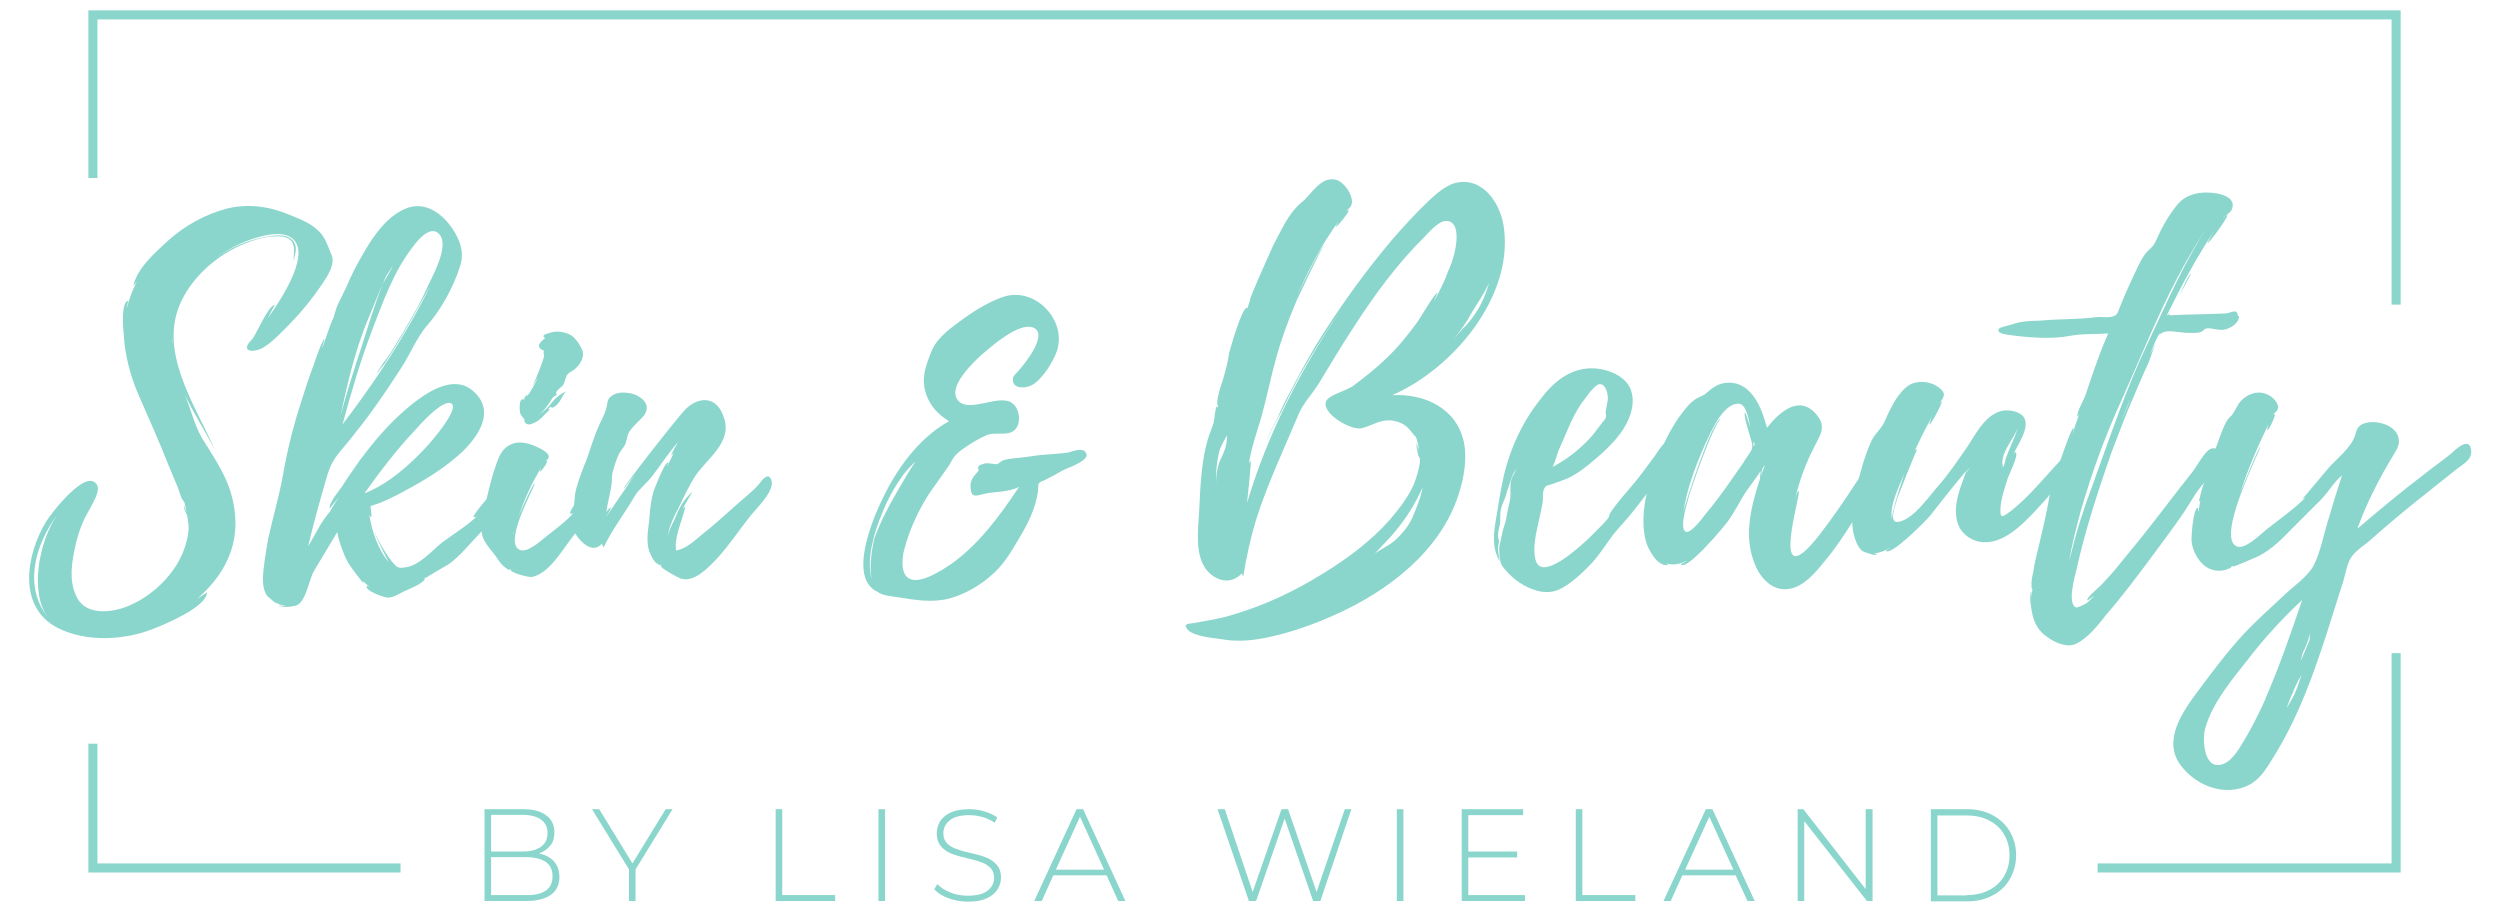 <svg xmlns="http://www.w3.org/2000/svg" xmlns:xlink="http://www.w3.org/1999/xlink" x="0px" y="0px" viewBox="0 0 797.7 291.1" style="enable-background:new 0 0 797.7 291.1;" xml:space="preserve"><style type="text/css">	.st0{fill:#8AD6CC;}</style><g id="Ebene_1"></g><g id="Ebene_2">	<g>		<polygon class="st0" points="31.1,237.3 28.2,237.3 28.2,278.4 127.8,278.4 127.8,275.5 31.1,275.5   "></polygon>		<polygon class="st0" points="763.1,275.5 669.3,275.5 669.3,278.4 766,278.4 766,208.4 763.1,208.4   "></polygon>		<polygon class="st0" points="766,3.3 28.2,3.3 28.2,56.8 31.1,56.8 31.1,6.2 763.1,6.2 763.1,97.2 766,97.2   "></polygon>	</g>	<g>		<path class="st0" d="M176.8,274.9c1.1,1.3,1.7,2.9,1.7,4.9c0,2.5-0.9,4.4-2.7,5.7c-1.8,1.3-4.5,2-8.1,2h-13.1v-29.3h12.2   c3.2,0,5.7,0.6,7.4,1.9c1.8,1.3,2.7,3.1,2.7,5.5c0,1.7-0.4,3.1-1.3,4.2c-0.9,1.1-2.1,2-3.6,2.5   C174.1,272.8,175.7,273.6,176.8,274.9z M156.7,260v11.7h10c2.6,0,4.5-0.5,5.9-1.5c1.4-1,2.1-2.4,2.1-4.4c0-1.9-0.7-3.3-2.1-4.3   c-1.4-1-3.4-1.5-5.9-1.5H156.7z M174.1,284.2c1.5-1,2.2-2.5,2.2-4.6c0-2.1-0.7-3.6-2.2-4.6c-1.5-1-3.6-1.5-6.5-1.5h-10.9v12.1   h10.9C170.5,285.7,172.6,285.2,174.1,284.2z"></path>		<path class="st0" d="M202.8,277.4v10.1h-2.1v-10.1l-11.8-19.2h2.3l10.6,17.3l10.6-17.3h2.2L202.8,277.4z"></path>		<path class="st0" d="M247.5,258.2h2.1v27.4h16.9v1.9h-19V258.2z"></path>		<path class="st0" d="M280.3,258.2h2.1v29.3h-2.1V258.2z"></path>		<path class="st0" d="M302.6,286.6c-1.9-0.7-3.5-1.7-4.5-2.9l1-1.6c1,1.1,2.4,2,4.2,2.7c1.7,0.7,3.6,1,5.5,1c2.8,0,4.9-0.5,6.3-1.6   c1.4-1.1,2.1-2.4,2.1-4.1c0-1.3-0.4-2.4-1.1-3.1c-0.8-0.8-1.7-1.4-2.8-1.8c-1.1-0.4-2.6-0.9-4.5-1.3c-2.1-0.5-3.9-1-5.2-1.5   c-1.3-0.5-2.4-1.3-3.3-2.3c-0.9-1-1.4-2.4-1.4-4.2c0-1.4,0.4-2.7,1.1-3.9c0.8-1.2,1.9-2.1,3.5-2.8c1.5-0.7,3.5-1,5.8-1   c1.6,0,3.2,0.2,4.8,0.7c1.6,0.5,2.9,1.1,4.1,1.9l-0.8,1.7c-1.2-0.8-2.5-1.4-3.9-1.8c-1.4-0.4-2.8-0.6-4.2-0.6   c-2.7,0-4.8,0.5-6.2,1.6c-1.4,1.1-2.1,2.5-2.1,4.2c0,1.3,0.4,2.4,1.1,3.1c0.8,0.8,1.7,1.4,2.8,1.8c1.1,0.4,2.6,0.9,4.6,1.3   c2.1,0.5,3.9,1,5.2,1.5c1.3,0.5,2.4,1.3,3.3,2.3c0.9,1,1.4,2.4,1.4,4.1c0,1.4-0.4,2.7-1.2,3.9c-0.8,1.2-1.9,2.1-3.5,2.8   c-1.6,0.7-3.5,1-5.9,1C306.6,287.7,304.6,287.3,302.6,286.6z"></path>		<path class="st0" d="M353.1,279.3h-17l-3.7,8.2H330l13.5-29.3h2.1l13.5,29.3h-2.3L353.1,279.3z M352.3,277.5l-7.7-16.9l-7.7,16.9   H352.3z"></path>		<path class="st0" d="M431.2,258.2l-9.9,29.3H419l-9.1-26.3l-9.1,26.3h-2.3l-10-29.3h2.3l8.9,26.4l9.2-26.4h2.1l9.1,26.4l9-26.4   H431.2z"></path>		<path class="st0" d="M445.7,258.2h2.1v29.3h-2.1V258.2z"></path>		<path class="st0" d="M486.6,285.6v1.9h-20.2v-29.3H486v1.9h-17.5v11.6h15.6v1.9h-15.6v12H486.6z"></path>		<path class="st0" d="M502.8,258.2h2.1v27.4h16.9v1.9h-19V258.2z"></path>		<path class="st0" d="M553.8,279.3h-17l-3.7,8.2h-2.3l13.5-29.3h2.1l13.5,29.3h-2.3L553.8,279.3z M553.1,277.5l-7.7-16.9l-7.7,16.9   H553.1z"></path>		<path class="st0" d="M597.5,258.2v29.3h-1.8l-20-25.5v25.5h-2.1v-29.3h1.8l19.9,25.5v-25.5H597.5z"></path>		<path class="st0" d="M616.1,258.2h11.6c3,0,5.7,0.6,8.1,1.9c2.4,1.3,4.2,3,5.5,5.2c1.3,2.2,2,4.7,2,7.6s-0.7,5.3-2,7.6   c-1.3,2.2-3.1,4-5.5,5.2c-2.4,1.3-5.1,1.9-8.1,1.9h-11.6V258.2z M627.5,285.6c2.7,0,5.1-0.5,7.2-1.6c2.1-1.1,3.7-2.6,4.8-4.5   s1.7-4.1,1.7-6.6s-0.6-4.7-1.7-6.6c-1.1-1.9-2.7-3.4-4.8-4.5c-2.1-1.1-4.5-1.6-7.2-1.6h-9.3v25.5H627.5z"></path>	</g>	<g>		<path class="st0" d="M105.6,80.9c1.8,3.4-1.5,7.8-3.4,10.6c-2.8,4.1-6,8-9.5,11.6c-2.6,2.6-5.4,5.8-8.7,7.8   c-3.1,1.8-7.5,1.4-3.8-2.4c1.1-0.6,5.4-11.3,7.5-11.2c-0.3,0.3-1.5,2.9-2.3,4.3c4.1-5.7,15.3-22.3,6.6-26.3   c-3.5-1.5-8.7,0-12.2,1.2c-4,1.4-7.8,3.5-11.2,6.1c4.7-3.5,10.3-6,16.2-7c2.6-0.5,6.1-1.1,8.3,0.8c2.3,2.3,0.9,4.7,0.6,7   c0-3.8,1.2-7.5-4.4-8c-4.7-0.2-9.6,1.5-13.8,3.5c-7.2,3.5-13.8,9.5-17.4,16.7c-8.1,16.1,4,33.2,10.3,47.6   c-3.1-5.8-6.6-11.5-9.5-17.3c2.1,4.7,2.9,9.2,5.5,13.8c3.5,5.7,7.2,10.9,9.2,17.3c4.1,13.8-0.2,24.9-10.7,34.1l3.1-2.1   c0.2,4.6-13.8,10.4-17,11.6c-9.2,3.7-21.3,4.4-30.5-0.2c-13.2-6.7-10.1-23.7-3.7-34.1c1.5-2.4,12.9-17.4,16.2-11.5   c1.4,2.4-3.5,9-4.4,11.5c-1.2,2.6-2,5.4-2.6,8.1c-1.1,4.9-2,10.7,0.2,15.5c2.4,5.8,9,5.8,14.4,4.3c7.3-2.3,13.9-7.7,17.9-14.2   c2-3.4,3.4-7.2,3.7-11.2c0-1.5-0.2-2.9-0.5-4.4c-0.3-0.8-1.2-2.1-0.9-3.2c0,0.6,0.6,1.7,0.9,2.4c-0.3-1.1-0.6-2-0.8-3.2   c0,0.2-0.6-1.1-0.8-1.1c-0.5-1.1-0.9-2.3-1.2-3.4L54,149c-3.1-8-6.7-15.8-10.1-23.7c-2.4-5.8-4.1-12.2-4.4-18.5   C39.3,105.4,38.5,96,41,96c-0.2,0-0.6,2.4-0.5,2.4c0.6-2.8,1.7-5.7,3.2-8.6l-1.1,1.5c0.8-5.4,7.2-11,10.9-14.4   c5.4-4.9,12.1-8.6,19.1-10.4C80,64.8,86.6,66,93.5,69c2.8,1.1,5.4,2.3,7.5,4.1C103.6,75.2,104.4,78,105.6,80.9z M18.3,164.2   c-7.2,9.8-10.9,23-2.9,32.9C9.5,189.6,12.1,173.2,18.3,164.2z M54.9,110.1c0-0.6,0.2-1.4,0-2.1V110.1z"></path>		<path class="st0" d="M164.8,153.5c0.3,4-2.8,6.1-5.1,8.7c-2.1,2.8-4.3,5.7-6.9,8.3c-3.1,3.2-5.8,6.7-9.3,9.3   c-0.3,0.3-7.2,4.1-7.7,4.7v-0.3c-1.2,0.9,0.8,0-1.1,1.5c-1.5,1.2-3.2,1.8-4.9,2.6c-2,0.8-3.8,2.3-6,2.4c-1.1,0-7.7-2.3-6.7-3.7   c0.2-0.3,0.6,0.3,0.8,0.2c-0.8-0.5-1.4-1.1-2-1.8c0,0.2,0.2,0.5,0.2,0.6c-0.3,0.3-4.7-5.8-5.1-6.6c-1.5-2.8-2.8-6.4-3.4-9.6   l-7.3,12.2c-1.8,2.8-2.6,10.5-6.1,11.3c-0.3,0-4.4,1.1-5.5-0.5c0.3,0.5,1.7,0.6,2.8,0.6c-1.2-0.2-2.8-0.6-3.5-1.2   c0,0.2,0.2,0.3,0.2,0.3c0,0.2-2.6-2-2.9-2.3c-1.1-1.5-1.4-3.5-1.4-5.4c0-3.4,1.1-9.6,1.7-13c1.7-7.7,4-15.3,5.2-23.1   c1.4-7.2,3.2-14.2,5.5-21.1c1.2-3.8,2.4-7.5,3.8-11.2c0.3-0.9,2.8-8.3,3.5-8.3c0,0-0.9,2.9-0.8,3.1c1.1-3.1,2-6,3.2-9   c0,0,0.2-0.2,0.2-0.3c0.5-1.1,0.9-3.1,1.4-4.3l3.1-6.4c1.5-3.7,3.4-7.2,5.4-10.6c3.1-5.4,7.2-11.3,13-13.9   c7-3.2,13.5,2.4,16.7,8.7c1.7,3.5,2.1,6.4,0.9,9.9c-2.1,6.4-5.8,13.2-10.1,18.2c-3.5,3.8-5.8,9.8-8.9,14.4   c-4.1,6.3-8.3,12.6-12.9,18.4c-2,2.6-4.1,5.2-6.3,7.8c-2.4,2.9-3.4,5.1-4.4,8.7c-2.1,7.2-4.1,14.4-5.8,21.6l4.1-7.2   c0.3-0.6,2.8-4,2.8-3.8c0.9-1.7,2-3.4,3.1-4.9c-0.2,0.2-3.1,3.7-3.1,3.7c-0.3-1.8,3.1-5.7,4.1-7.2c1.7-2.8,3.7-5.4,5.5-8.1   c4.1-5.5,8.6-10.9,13.8-15.5c5.4-4.7,15.3-12.7,22.3-6.7c7,6.1,2.4,13.6-2.9,19c-4.9,4.7-10.9,8.6-16.8,11.8   c-3.2,1.8-6.4,3.5-9.8,4.9c-0.6,0.3-2.9,0.9-3.2,1.2c0,0.2,0.6,3.2,0.2,3.4c-0.2,0-0.5-0.5-0.6-0.9c0.9,5.4,2.8,11.3,6.3,15.3   c-0.9-1.5-4.4-8.4-4.6-9.9c0.5,2,5.7,11.3,7.8,11.6c0.6,0.2,1.1,0,1.5,0c4.9-0.3,8.9-5.4,12.4-8.1c3.5-2.6,8.1-5.4,11-8.3   c-0.3,0.3-0.8,0.3-1.1,0.3c-0.5-0.8,9.5-11.8,10.3-12.6c1.4-1.2,3.4-2,3.5,0.8V153.5z M106,102.2l0.2-0.2   C106.2,102.1,106.2,102.2,106,102.2z M106,102.2v0.2V102.2z M108.9,131.6c0,0.2-0.2,0.2-0.2,0.3l0.2-0.2l-0.3,1.2   c2-7.7,4.4-15,6.9-22.7c2.1-6.4,4-12.9,6.4-19.1c0.3-0.9,2.6-4.3,3.4-6.3c-0.8,1.4-2.3,3.4-2.4,4c-2.1,4.6-3.8,9.2-5.7,13.6   C113.4,111.7,110.9,122,108.9,131.6z M118.6,105.7c-3.7,9.8-6.6,19.7-9.3,29.7c8.4-11,16.2-22.5,23-34.7c1.7-3.1,3.4-6.1,4.9-9.3   c-1.4,2.4-2.6,4.7-3.8,6.7c-2.3,4.3-4.7,8.4-7.3,12.6l-3.4,5.4c-0.8,0.9-2,2.3-2.6,3.4c0.9-2.3,2.9-4.4,4.4-6.7l4.1-6.7   c2.9-4.9,5.8-9.9,8.1-15.2c1.7-3.5,6.4-12.2,3.7-15.9c-2.8-3.7-7.2,1.7-8.7,3.8C125.6,86.6,122.1,96.6,118.6,105.7z M136.6,142   c1.2-1.4,9.9-11.3,7.5-13.2c-2.6-1.8-10.3,6.9-11.6,8.4c-6,6.3-11.2,13.2-16.2,20.2C124.1,154.4,131,148.1,136.6,142z"></path>		<path class="st0" d="M190,161c-2.6,3.8-5.1,7.5-8,11.2c-3.1,4.1-6.9,10.7-12.2,11.9c-1.2,0.2-7-1.4-6.9-2.3h0.3   c-1.2-0.6,0,0.8-1.8-0.6c-1.4-0.9-2.3-2.3-3.2-3.7c-1.7-2.3-3.8-4.3-4.4-7c-0.2-0.8-0.5-6.3,0.8-6.3c0.3,0,0,0.8,0.2,0.8l0.5-2.8   c-0.2,0.3-0.2,0.5-0.5,0.6c-0.6-0.2,2.3-11,2.6-11.9c1.2-3.2,1.8-6.9,4.9-8.7c2.3-1.5,5.2-1.2,8.1,0c1.2,0.5,4.7,2,4.7,3.5   c0,0.9-0.8,1.1-1.2,1.5c0.2-0.2,0.5-0.2,0.6-0.2c0.5,0.3-1.8,3.5-2.1,3.4c-0.3,0,0.2-0.8,0.3-1.2c-2.9,4.7-5.4,10.1-7.2,15.5   c0.8-2,4.6-10.6,5.1-10.4c0.5,0.2-10.1,18.5-4.9,21.1c2.4,1.2,6.6-2.6,8.3-4c2.9-2.3,6.9-5.2,9-7.8c-0.3,0.3-0.6,0.3-1.1,0.3   c-0.6-0.8,7-10.9,8.4-11.8c1.1-0.8,3.2-1.4,3.5,0.6C194.3,155.6,191.6,159,190,161z M164,169.7l-0.3,1.2l0.3-0.9v-0.2   C164.2,169.6,164.2,169.6,164,169.7z M166,131.9c-0.2-0.5-0.6-5.2,1.1-4.4c0-0.5,1.8-2.8,0.9-0.8c1.4-1.8,2.6-4,3.7-6.3l-1.8,2.8   c1.4-2.8,3.5-8.4,3.7-9.5c0-0.2-0.3-1.5,0-1.8c-3.2-1.2-0.9-3.1,0.5-4.1c-0.3,0-0.5,0-0.6-0.3c-0.6-0.6,1.2-1.1,1.7-1.2   c2.1-0.9,4.9-0.5,6.9,0.6c1.7,1.1,3.2,3.4,3.8,5.2c0.6,2-0.9,4.3-2.3,5.5c-0.6,0.6-1.7,1.1-2.4,1.7c-0.9,1.1-0.8,2.4-1.5,3.5   c-0.5,0.8-1.4,1.1-1.8,1.8c-0.6,0.5-0.6,0.9-0.2,1.4c-0.6,0.3-1.1,0.6-1.5,1.1c-1.5,2.4-2.4,3.8-4.3,5.2c1.7-1.1,2.8-2,4.3-4   c1.2-1.5,2.6-2.6,4.4-3.4c-1.5,1.7-1.8,3.7-3.7,4.9c-1.8,1.1-0.2-1.1-2.1,0.8c0,0,0.9-0.2,0.5,0.2c-1.4,1.2-2.8,3.2-4.6,4   c-0.9,0.3-1.5,0.9-2.6,0.5c-1.1-0.6-0.6-1.2-0.9-1.7C166.9,133.4,166,132.1,166,131.9z M167.2,127.5c0.2,0,0.2,0.2,0.2,0.2   c0.2-0.2,0.2-0.2,0.2-0.3C167.4,127.5,167.4,127.5,167.2,127.5z M169.7,123.5c-0.3,0.6-0.6,0.9-0.6,0.9L169.7,123.5z"></path>		<path class="st0" d="M238.9,165.3c-3.4,4.3-6.4,8.9-10.1,12.9c-2.8,2.9-7.3,7.8-11.6,6.4c-0.9-0.3-6.6-3.4-6.4-4.1l0.5,0.3   l-0.9-0.9c0.8,1.2-0.9-0.3-1.1-0.3c-0.8-0.8-1.4-2-1.8-2.9c-0.8-1.7-0.9-3.4-0.9-5.1c0-1.7,0.3-3.4,0.5-5.1   c0.3-3.5,0.5-6.6,1.5-9.9c0.3-0.8,3.5-9.3,4.6-9c0.3,0-0.5,1.1-0.3,1.2l2.1-4.3c-0.3,0.3-0.5,0.6-0.8,0.8   c-0.2-0.2,1.8-3.7,2.3-4.4c-3.1,3.5-5.5,7.2-8.3,10.9c-2,2.6-4.4,4.3-5.8,6.7c-3.2,5.5-7.2,10.6-9.8,16.2l-0.6-1.2   c-2.8,3.4-6.9-0.6-8.4-3.2c-1.4-2.4-0.9-4.3-0.6-7c0.3-2.4,0.2-4.9,0.9-7.5c0.9-3.2,2.1-6.3,3.4-9.5c1.1-3.2,2.1-6.4,3.4-9.6   c0.8-2,2.3-4.4,2.8-6.6c0.5-1.7,0-2.8,2-4c1.8-1.1,3.8-0.9,5.8-0.6c2.4,0.5,6.9,3.1,4.3,6.9c-1.1,1.4-2.9,2.9-4.1,4.4   c-1.4,1.7-1.2,2.4-1.8,4.4c-0.3,1.2-1.5,2.3-2.1,3.5c-0.9,1.7-1.5,3.8-2.1,5.8c-0.3,1.2-0.2,2.1-0.3,3.4c-0.3,3.2-1.4,6.4-1.7,9.6   c0.2-0.6,1.2-1.7,1.4-1.5c0.2,0.2-1.5,2.8-1.4,2.8l9-13.2c-2,2.6-3.5,4.4-3.5,4.4c-0.5-0.3,17.8-23.6,19.9-25.6   c4.4-4.1,10.1-4,12.2,3.2c2.4,7.7-5.5,12.7-9.2,18.2c-2,3.1-3.7,6.7-5.2,9.9c-1.1,2-3.4,6.4-3.7,9.8c0.3-2.3,2-5.1,2.6-6.6   c1.2-3.2,2.9-5.8,5.4-8.1c-1.1,2-2.3,3.8-3.2,5.7l0.8-0.9c0.3,0-1.4,5.2-1.5,5.5c-0.6,1.8-1.2,3.8-1.4,5.8c-0.2,0.2,0,2.6,0,2.6   l0.2,0.2c0-0.2,1.1-0.3,1.4-0.5c2.3-0.8,4.6-2.9,6.4-4.4c3.7-2.9,7.2-6.1,10.7-9.2c2.6-2.4,6-4.9,8.1-7.5c0.9-1.4,3.1-3.8,3.8-0.2   C246.5,157.6,240.7,162.8,238.9,165.3z"></path>		<path class="st0" d="M338.9,150.2c-2,1.2-3.7,2.1-5.8,3.1c-2.6,0.9-1.5,1.5-2,4.1c-0.8,4.9-2.9,9.2-5.4,13.5   c-3.1,5.1-5.2,9.3-10.1,13.3c-3.5,2.9-7.8,5.4-12.4,6.7c-5.5,1.5-10.9,0.6-16.5-0.3c-1.7-0.3-5.1-0.5-6.6-1.7   c-9.8-4.4-1.5-23.7,1.7-30.2c4.7-9.6,11.5-19,21-24.3c-2.4-1.5-4.7-3.5-6.1-6c-3.4-6.1-1.7-10.9,0.6-16.5   c1.8-4.4,6.7-7.7,10.4-10.4s8.9-5.8,13.2-7c9.8-2.6,19.4,7.8,16.4,17.3c-1.1,3.5-4.9,9.6-8.3,11.2c-1.8,0.9-5.8,1.2-5.8-1.8   c-0.2-1.2,1.1-2,1.8-2.9c1.8-2,9.8-11.8,4.6-13.8c-4.6-1.7-13.2,6-16.4,8.7c-2.6,2.4-10.6,9.9-7.8,14.2c3.2,4.9,13-1.8,17.4,1.1   c2.8,1.8,3.2,7.2,0.6,9c-2.4,1.7-6,0.2-8.7,1.4c-2.8,1.2-5.4,2.9-7.8,4.6c-1.2,0.9-2.1,1.7-2.8,2.8c-0.6,0.8-0.9,1.8-1.7,2.8   c-2.1,3.1-4.3,6-6.3,9c-3.2,5.1-6,11.2-7.5,17c-0.8,2.6-1.4,8.3,1.7,9.6c3.5,1.7,10.3-2.8,13-4.6c9-6.3,15.8-15.6,21.9-24.8   c-3.2,1.8-7.7,1.5-11.2,2.3c-2.4,0.5-4,1.5-4.3-1.8c-0.3-2.8,1.1-3.8,2.6-5.7c0-0.2-0.5-0.9,0-1.4c0.5-0.5,1.2-0.5,1.8-0.8   c1.4-0.3,2.8,0.3,4,0.2c0.8-0.2,1.2-1.1,2.6-1.4c1.8-0.5,4.1-0.5,6-0.8c2.9-0.3,4.7-0.8,7.8-0.9c2-0.2,4.3-0.3,6.3-0.6   c1.1-0.2,4.9-2,5.8,0.3C347.8,147.1,339.8,149.6,338.9,150.2z M286.7,156.1c1.8-2.9,3.4-6.1,5.5-8.9c-1.4,1.2-2.8,2.8-4,4.3   c-2.9,4.1-4.9,7.7-6.7,12.2c-2.3,5.5-5.2,14.4-3.4,21c-0.8-4.3,0.2-10.1,0.9-12.9C280.9,166.5,283.8,161,286.7,156.1z"></path>		<path class="st0" d="M467.1,141.1c1.1,5.4,0,11.5-1.7,16.7c-5.8,18.1-22.5,30.8-39.3,38.3c-7,3.2-15,6-22.7,7.5   c-4.7,0.9-9.3,1.2-13.9,0.3c-2.4-0.3-9-0.9-10.6-3.1c-1.5-1.8,0.2-1.7,2-2c4.4-0.8,8.7-1.4,12.9-2.8c9.8-2.9,19.1-7.3,27.7-12.6   c8.1-4.9,15.8-10.6,22-17.6c2.9-3.4,5.7-7,7.5-11c0.9-2,2.8-8.1,1.8-9c-0.3-0.2-0.9-3.1-0.9-4.7c0.2,1.1,0.8,2.1,0.9,2.9   c-0.2-1.7-0.5-3.4-1.2-5.1v0.5c-0.5-0.8-2.3-2.9-2.4-2.9c-1.4-1.4-3.1-2-4.9-2.3c-3.8-0.5-6.3,1.5-9.6,2.4   c-4,1.1-15.2-6.1-10.7-9.6c2-1.5,5.2-2.3,7.5-3.7c3.8-2.8,7.5-5.7,10.9-9c3.7-3.5,6.9-7.5,9.9-11.6c0.8-1.1,5.7-9.5,6.4-9.3   c0,0-1.2,2.8-1.2,2.9c1.7-3.2,3.4-6.4,4.6-9.8v-0.2l0.2-0.2l0.2-0.5c2-4.6,4-13.9-0.2-15c-2.8-0.8-6,3.2-7.7,4.9   c-8.7,8.6-16.2,18.8-22.8,29.1c-3.8,5.8-7.3,11.6-10.9,17.6c-2.1,3.5-5.1,6.4-6.6,10.1c-4.7,11.2-9.8,21.9-13.5,33.5   c-1.8,6-3.1,11.9-4.1,18.1l-0.5-0.9c-4.3,4.6-10.6,1.4-12.6-3.5c-2.3-5.1-1.1-12.4-0.9-17.8c0.3-6.4,0.6-13,2.1-19.3   c0.6-2.6,1.5-4.9,2.4-7.3c0.2-0.6,0.6-5.4,1.1-5.5c0,0.2,0,0.3,0.2,0.5c0-0.3,0.2-0.6,0.2-1.1c-0.6,1.5-0.2-2.4,0-2.6   c0.3-1.7,0.9-3.4,1.4-4.9c0.9-3.1,1.7-5.8,2.1-8.9c0.3-1.1,4.1-14.7,5.7-14.4c0.3,0.2-0.3,1.1-0.2,1.2l1.1-3.4   c-0.5-0.2,6.9-16.4,7.5-17.8c2.8-5.1,4.7-10.1,9.2-13.8c2.8-2.1,6.1-8.7,11.2-6.9c2.3,0.9,4.6,4.3,4.7,6.7c0,1.8-0.9,2.1-1.8,3.2   c0.2-0.2,0.5-0.3,0.8-0.3c0.3,0.2-3.7,5.4-4.1,5.2c-0.2,0,0.5-1.1,0.9-1.8c-5.5,7.5-9.8,15.8-13.5,24.3c1.5-3.2,7.8-16.2,8.9-16.7   c-0.8,0.5-8,16.1-8.7,17.4c-2.6,6.1-4.9,12.2-6.7,18.7c-1.7,6.1-2.9,12.2-4.6,18.4c-1.4,4.9-3.4,10.4-4.1,15.3   c0.2-0.3,0.3-0.6,0.6-0.9c0.2-0.2-0.6,7.2-0.6,7.7l-0.6,5.8c6.6-22.3,17.6-43.5,30.6-62.6c-4.9,7-9.5,14.4-13.8,21.9   c-2,3.8-4,7.7-5.8,11.5c-1.4,2.8-4.3,7.2-4.7,9.9c0.3-2.6,2.4-5.7,3.5-8c1.2-2.9,2.6-5.7,4.1-8.4c2.6-5.1,5.4-10.1,8.3-15   c6.4-10.3,13.5-20.4,21.1-29.7c3.7-4.6,7.7-9,11.8-13.2c3.2-3.1,7.7-8,12.2-8.7c8.6-1.4,13.9,7.5,14.7,14.8   c2.8,22-16.4,44.7-35.7,53.1C454.4,125.5,464.8,130.2,467.1,141.1z M391.3,141.5c0.2-0.9,0.2-1.8,0.2-2.6   c-0.8,1.5-1.8,3.2-2.3,4.6c-0.9,3.2-1.4,7.8-1.1,11.2c-0.2-2.3,0.3-5.7,1.2-7.8C390.1,145.2,391,143.5,391.3,141.5z M411.2,100.8   c-0.2,0.3-0.3,0.6-0.3,0.9L411.2,100.8z M413.7,95c-0.2,0.2-0.3,0.5-0.3,0.6L413.7,95z M453.9,155.5l-0.8,1.8   c-2.6,5.4-5.5,9.5-9.3,13.9l-5.2,5.5c1.8-1.4,4.1-2.3,6.3-4.1c2.3-2,4.9-5.1,6-8C451.9,162.2,453.6,158.1,453.9,155.5z    M439.2,83.1l1.1-1.1L439.2,83.1z M464,108c1.4-1.5,2.6-3.1,4-4.4c3.8-4.3,5.7-8.4,7.2-13.5c-1.5,3.4-3.8,6.7-5.4,9.3   C468.2,102.5,466.2,105.3,464,108z"></path>		<path class="st0" d="M534.7,145.4l-4.7,6.3l-8.3,10.7c-2.1,2.8-4.7,5.4-6.9,8.1c-2.3,3.1-4.3,6.3-6.9,9.2c-2.8,2.9-6,6-9.6,8   c-2.6,1.4-5.1,1.5-7.8,0.8c-4-1.1-7.5-3.5-10.1-6.6c-0.8-0.9-1.5-1.7-1.7-2.9c-0.2-0.9-0.3-2-0.3-3.1c-0.2-1.8,0.5-3.2,0.8-5.1   c0.3-2,1.2-3.8,1.5-5.8c0.3-2.1,0.9-4.1,1.2-6.1c0.2-1.8-0.2-3.8,0.3-5.7c0.3-1.2,1.2-2.4,1.7-3.8c-0.5,0.9-1.2,1.8-1.4,2.6   c-0.5,1.2-0.8,2.4-1.2,3.5c-0.5,1.2-0.6,2.3-1.1,3.5c-0.6,1.4-1.2,2.6-1.4,4.1c-0.2,1.4,0,2.8-0.2,4.1c-0.3,1.4-0.6,2.4-0.6,3.8   c0,0.5,0.3,1.4,0.3,1.7c0,0.6-0.3,1.4-0.3,2.1c0,1.4,0.3,2.8,0.5,4.3c-2.4-4.3-2-8.6-1.2-13.2c0.8-4.6,1.4-9,2.4-13.5   c2-9,6.1-17.9,11.9-25.1c4.7-6.3,11-11,19.3-9.5c3.1,0.6,6.4,2,8.4,4.6c2.1,2.9,2,6.6,0.9,9.9c-2,6-7,10.7-11.8,14.7   c-2,1.7-4.1,3.4-6.4,4.7c-1.5,0.9-3.2,1.5-4.9,2.1l-2.6,0.9c-1.1,0.3-1.2,0.2-1.7,1.1c-0.8,1.5-0.3,3.1-0.6,4.6   c-0.3,2-0.8,3.8-1.2,5.8c-0.8,3.7-2,8.4-1.1,12.2c1.7,7.8,14.5-4.3,16.8-6.4c1.5-1.4,2.9-2.9,4.3-4.3c0.8-0.9,1.7-1.7,2.3-2.6   c0,0,0.3-0.8,0.3-1.1c1.8-2.9,4.3-5.7,6.6-8.4c2.8-3.2,5.2-6.6,7.8-10.1c1.4-2,4.6-7.7,7-3.5v0.2c0.2,0.2,0.2,0.2,0.2,0   C536,143.7,535.5,144.5,534.7,145.4z M495.4,149c4.9-2.6,9.3-6.1,12.9-10.3l2.6-3.4c0.5-0.8,1.2-1.2,1.5-2.1   c0.2-0.8-0.2-1.4,0-2.3l0.6-3.2c0.2-1.5-0.5-5.5-2.8-5.1c-1.1,0.3-2.1,1.7-2.8,2.4l-2.8,3.7c-3.2,4.7-4.9,9.9-7.2,14.8   c0,0,0,0.2-0.2,0.5C496.6,145.7,496.2,147.4,495.4,149z"></path>		<path class="st0" d="M598,153.3c-2,4.6-4.3,8.7-6.7,12.9c-2.9,4.6-5.8,9-9.2,13c-2.8,3.5-6.6,8-11.2,8.7c-5.2,0.9-9.3-3.4-11-8   c-3.7-9-1.1-18.5,1.7-27.2c0,0,0-1.4,0.2-2.4c-1.5,2.3-3.7,5.1-5.1,7.2c-1.8,2.9-3.2,5.8-5.2,8.6c-0.9,1.4-13.5,16.5-15.2,13.9   c0,0,1.8-0.8,1.7-1.1c-1.8,1.2-4.3,1.5-6.4,0.9c0.5,0.3,0.8,0.5,0.6,0.5c-3.5,0.5-6.3-5.1-7-7.5c-1.2-4.3-0.9-9-0.2-13.3   c1.7-8.9,5.4-18.5,10.6-26.2c1.4-1.8,2.8-4,4.7-5.4c1.2-1.1,2.3-1.2,3.7-2.1c2.3-2,4.3-3.7,7.7-3.7c7.5,0,10.6,8.6,12.1,14.4   c3.7-4.7,10.3-11,15.9-4.1c3.1,3.7,1.1,6.4-0.6,9.8c-2.9,5.4-5.2,11.9-6.4,17.4c0.2-0.5,0.6-2.8,1.2-2.9c1.2-0.3-9.8,34.3,6,14.8   c4.7-6,8.9-12.2,13-18.5c1.8-2.9,3.7-6,5.7-8.9c0.9-1.2,3.7-4.1,3.8-0.8C602.5,146.9,599.2,150.4,598,153.3z M559.1,142   c0-1.2-3.1-9.6-2.3-10.3c0.2-0.2,1.5,4.3,1.7,4.6c-0.5-1.8-1.1-7.5-3.8-7.5c-5.1,0-8.9,9.3-10.6,12.9c-3.1,6.9-5.8,14.2-7,21.7   c0.5-2.3,9.3-30,12.1-29.8c-2.1,0.5-10.3,24-10.7,26.2c-0.3,1.2-2.8,9.2-0.5,9.9c1.5,0.5,5.2-4.3,6-5.4c2.9-3.5,5.7-7.2,8.3-11   l4-5.7c0.6-1.1,1.4-2.1,2.1-3.2C559.1,143.2,559.1,143.2,559.1,142z M559.5,140.9v1.5C560,142,560,141.5,559.5,140.9z    M563.2,148.3l-0.8,1.1c-0.2,0.5-0.6,2.6-0.6,2.6L563.2,148.3z"></path>		<path class="st0" d="M660.2,149.7c-2.1,3.7-5.1,7-8,10.3c-4.4,4.7-10.9,12.6-18.1,13c-3.4,0.3-6.9-1.4-8.7-4.4   c-3.2-5.8,0.2-13.2,2.1-18.5c-4,4.7-7.8,9.5-11.6,14.4c-1.1,1.4-12.7,13.2-14.2,11.2c0-0.2,1.4-0.8,1.2-0.9   c-1.5,0.9-3.2,1.7-4.9,1.7c0.2,0.2,0.5,0.2,0.8,0.2c0.3,1.1-4.1-0.6-4.6-0.9c-1.7-1.5-2.4-4-2.9-6.1c-0.8-4.9,0-9.8,1.2-14.5   c1.2-4.9,2.4-9.6,4.6-14.4c1.1-2.4,2.9-3.7,4-5.8c1.7-3.8,3.8-8.7,7.2-11.5c2.8-2.4,7.7-2,10.4,0.2c2.8,2.1,1.2,3.2,0,5.4   c0.3-0.5,0.6-0.8,0.9-0.9c0.3,0-3.4,7.5-4.1,7.3c0,0,0.5-1.5,0.9-2.4c-2,3.5-3.8,7.2-5.5,10.9c0.3-0.5,0.6-0.6,0.9-0.6   c-0.3-0.2-5.8,14.1-6.3,15.3c-0.6,2.3-3.4,9,0.8,7.7c4.4-1.2,8.7-7.3,11.5-10.6c3.7-4.1,6.7-8.6,9.9-13.2   c3.4-5.1,7.3-13.5,15.2-11.3c6.9,2,1.7,9.3-0.5,13.6c0.3-0.3,0.6-0.8,0.8-0.6c0.9,1.1-2.1,6.9-2.6,8.4c-0.9,2.9-2.1,6.3-2.3,9.5   c-0.2,3.7,0.9,2.6,3.4,0.8c5.2-4.1,9.5-9.3,13.9-14.1c0.3-0.3,7.3-8.4,7.8-5.5C663.6,144.8,661.2,148.1,660.2,149.7z M607.7,151   c-1.7,4.1-4.9,10.3-4,14.7C603.5,164.4,605.6,157,607.7,151z M628.3,149.4c-0.5,0.3-0.6,0.8-0.6,1.4   C627.8,150.3,628,149.8,628.3,149.4z M644,136.3c-1.5,3.8-6.1,8.7-4.9,12.6c0,0.2,0,0.3-0.2,0.5c0.2-0.2,0.3-0.3,0.3-0.5   c0.5-0.8,0.6-2,0.9-2.9C641.3,142.8,642.8,139.7,644,136.3z"></path>		<path class="st0" d="M714.4,100.8c0.2,2.1-2.4,3.8-4.3,4.3c-2,0.6-4.3-0.6-6.1-0.3c-1.1,0.3-0.8,0.8-1.7,1.1   c-1.4,0.5-3.1,0.3-4.4,0.3c-2,0-6.3-1.1-8,0c-0.3,0.2-0.6,0.5-0.9,0.9l0.5-0.9c-0.9,0.2-2.4,4.3-3.5,7l1.7-3.4l-2.1,5.8   c-1.5,3.2-2.9,6.6-4.3,9.8c-2.8,6.4-5.2,12.7-7.7,19.3c-4.1,11.9-8.3,24.5-11,36.9c-0.5,2.1-3.1,11-0.2,12.2   c0.5,0.3,3.7-1.5,3.5-1.4c0.8-0.8,1.7-1.5,2.4-2.4c-0.6,0.5-2.3,1.8-2.3,1.5c-0.2-0.9,3.7-4,4.3-4.7c1.5-1.5,2.9-3.2,4.3-4.7   l8.9-10.9c5.5-6.9,10.7-13.9,16.2-20.8c1.2-1.5,4-6.9,6-7.3c2.4-0.5,2.9,2,2.1,4c-1.4,4.1-5.5,7.5-7.7,11.2   c-3.8,6.4-8.4,12.4-12.9,18.5c-4.9,6.6-9.8,13.2-15.2,19.4c-2.4,3.1-5.7,7.3-9.5,9.2c-2.9,1.4-6.7-0.3-9.2-2.1   c-2.8-1.8-4.3-4.6-4.9-7.7c-0.2-0.9-1.1-5.8-0.2-6.9v2.3l0.3-3.1c-0.3,0.6-0.3-1.4-0.3-1.7c0-1.2,0.3-2.6,0.6-3.8   c0.3-2.4,0.9-4.7,1.5-7.2c1.1-4.7,2.3-9.5,3.2-14.4c0.8-4.9,2.4-9.5,4-14.1c0.3-0.8,3.4-10.1,4.1-10.1c0.2,0-0.3,1.8-0.3,2   c0.6-2.3,1.5-4.6,2.3-6.9c-0.3,0.8-0.8,1.5-0.8,1.2c0-1.8,2-5.1,2.6-6.7l1.8-5.4c1.7-4.9,3.4-9.8,5.5-14.4   c-4.3,0.3-8.4,0-12.4,0.8c-5.8,1.1-13.2,0.5-19-0.3c-0.8-0.2-4.4-0.3-3.5-2c0.3-0.5,3.7-1.2,4.3-1.4c2.9-1.1,6-1.1,9-1.2   c6-0.6,11.8-0.3,17.8-1.1c1.5-0.2,4.1,0.3,5.5-0.3c1.4-0.5,1.4-1.5,2-2.9c1.1-2.8,2.3-5.5,3.5-8.1c1.4-2.9,2.6-6,4.4-8.6   c1.2-1.7,2.4-2.1,3.4-4c1.8-4.1,4-8.3,6.9-11.8c3.1-4,8.4-4.6,13.2-3.7c2.3,0.5,5.5,1.8,4.4,4.9c-0.5,1.2-2,2-2.9,2.9   c0,0.2,1.4-1.4,1.4-0.8c-0.2,1.1-5.8,8.9-6.3,8.7c-0.2,0,2.1-3.8,2.3-4.1c-5.8,8.6-10.7,17.9-15.3,27.2c0.5,0,0.9-0.6,1.5-1.7   c-0.5,0.9-0.8,1.5-0.8,1.7c6-0.3,12.1-0.3,18.2-0.6c1.2,0,3.5-1.7,3.7,0.5V100.8z M659.6,195c0.2,0.2,0.3,0.3,0.5,0.3L659.6,195z    M705.2,71.3c-12.2,17.3-19.9,37.8-28.5,56.9c-5.1,11.2-9.3,22.8-12.7,34.6c-1.5,5.4-2.8,10.7-3.8,16.2l0.8-2.9   c1.7-7.2,4.1-14.4,6.7-21.3c5.5-15.2,10.7-30.8,17.6-45.3C691.5,96.5,697,83.1,705.2,71.3z M679.8,127.2c-1.4,3.1-2.4,6.1-3.7,9   c1.2-2.8,2.4-5.5,3.5-8.4C679.7,127.6,679.7,127.5,679.8,127.2z M695,95.5l-1.5,3.4C693.9,97.9,694.5,96.7,695,95.5z M699.1,87.4   l-3.7,7C697,90.9,698.4,87.5,699.1,87.4z"></path>		<path class="st0" d="M784.1,149.5l-13.3,10.6c-4.7,3.8-9.5,7.8-14.1,11.9c-1.8,1.7-4.9,3.5-6.4,5.7c-1.5,2.1-2.1,6.7-3.1,9.3   c-5.7,17.9-11,36.7-20.8,53c-3.1,4.9-5.5,10.1-11.8,11.6c-6.9,1.8-14.5-1.7-18.7-7.3c-6.1-8,0.6-17.3,5.5-23.9   c4.7-6.3,9.5-12.7,14.8-18.4c3.8-4,8-7.8,12.1-11.6c2.9-2.9,8-6.3,9.9-9.9c2.4-4.6,3.4-10.9,5.1-15.9c1.2-4.3,2.6-8.6,4-12.9   c-2.4,1.8-4.4,5.4-6.7,7.7l-10.1,10.1c-3.2,3.4-7,6.9-11.5,8.7c-0.9,0.3-6.4,2.8-6.6,2.6l0.3-0.3l-0.9,0.3c1.1,0-1.8,1.2-2.4,1.2   c-1.7,0.3-3.5,0-4.9-0.8c-2.9-1.5-4.9-5.4-5.2-8.4c-0.2-1.1,0.5-10.9,2-10.7c0.3,0-0.2,0.9,0.2,1.1c0.2-1.1,0.3-2.3,0.6-3.4   l-0.3,0.3c-0.8-0.2,4.6-15.5,5.1-16.8c1.2-3.1,2.1-6.4,3.8-9.3c0.6-0.9,1.4-1.2,1.8-2.1c0.3-0.3,0.8-1.4,1.2-2   c1.7-3.5,6-5.7,9.6-4.1c1.7,0.6,4,2.8,3.5,4.7c-0.3,0.9-1.1,1.2-1.5,1.8c0.2,0,0.3-0.2,0.5-0.2c0.5,0.2-1.8,5.2-2.3,5.1   c-0.3,0,0.2-1.2,0.3-1.8c-3.4,7-6.6,14.4-9,21.9c1.1-2.8,6-14.8,6.4-14.7c0.5,0.2-14.7,29.5-7.3,31.8c2.6,0.9,7.5-4,9.2-5.4   c4.1-3.2,9.3-6.9,12.7-10.4c-0.3,0.2-0.6,0.5-1.1,0.5c0.2,0,7.3-8.7,8.4-9.9c2.6-2.9,7-6.3,8.3-10.1c0.6-2.1,0.9-3.7,4.1-4.3   c3.7-0.6,9.2,1.1,9.9,5.2c0.3,1.8-0.5,3.2-1.4,4.7c-4.6,7.5-8.9,15.8-11.8,24c7-6,14.1-11.9,21.6-17.6c2.6-2.1,5.4-4,8-6.1   c1.5-1.4,6.3-6.1,6.7-1.2C788.8,146.6,786.1,148,784.1,149.5z M734.6,191.4c-6.4,6-12.1,12.2-17.4,19.1   c-5.2,6.6-11.3,13.8-13.6,22c-0.9,3.4-0.5,13.5,5.7,11.3c3.2-1.1,5.5-5.5,7.2-8.3c2-3.4,3.8-6.9,5.4-10.4c0,0,0.2-0.3,0.2-0.5   c0,0,0-0.2,0.2-0.2v-0.2l0.6-1.2v-0.2C727.3,212.7,731,202,734.6,191.4z M729.6,226l1.4-2.4c1.7-2.8,2.4-5.5,3.4-8.3   c-1.1,1.8-2.1,3.8-2.8,5.7C730.8,222.5,730.2,224.4,729.6,226z M732.5,216.4l-0.6,0.9C732.2,217,732.3,216.7,732.5,216.4z    M736.8,201.7c0.3,1.7-0.9,4.1-1.5,5.5c-0.6,0.9-0.9,2.4-1.2,3.8l2.8-6.7C737.1,203.5,736.9,202.5,736.8,201.7z"></path>	</g>	<g>	</g>	<g>	</g>	<g>	</g>	<g>	</g>	<g>	</g>	<g>	</g>	<g>	</g>	<g>	</g>	<g>	</g>	<g>	</g>	<g>	</g>	<g>	</g>	<g>	</g>	<g>	</g>	<g>	</g></g></svg>
